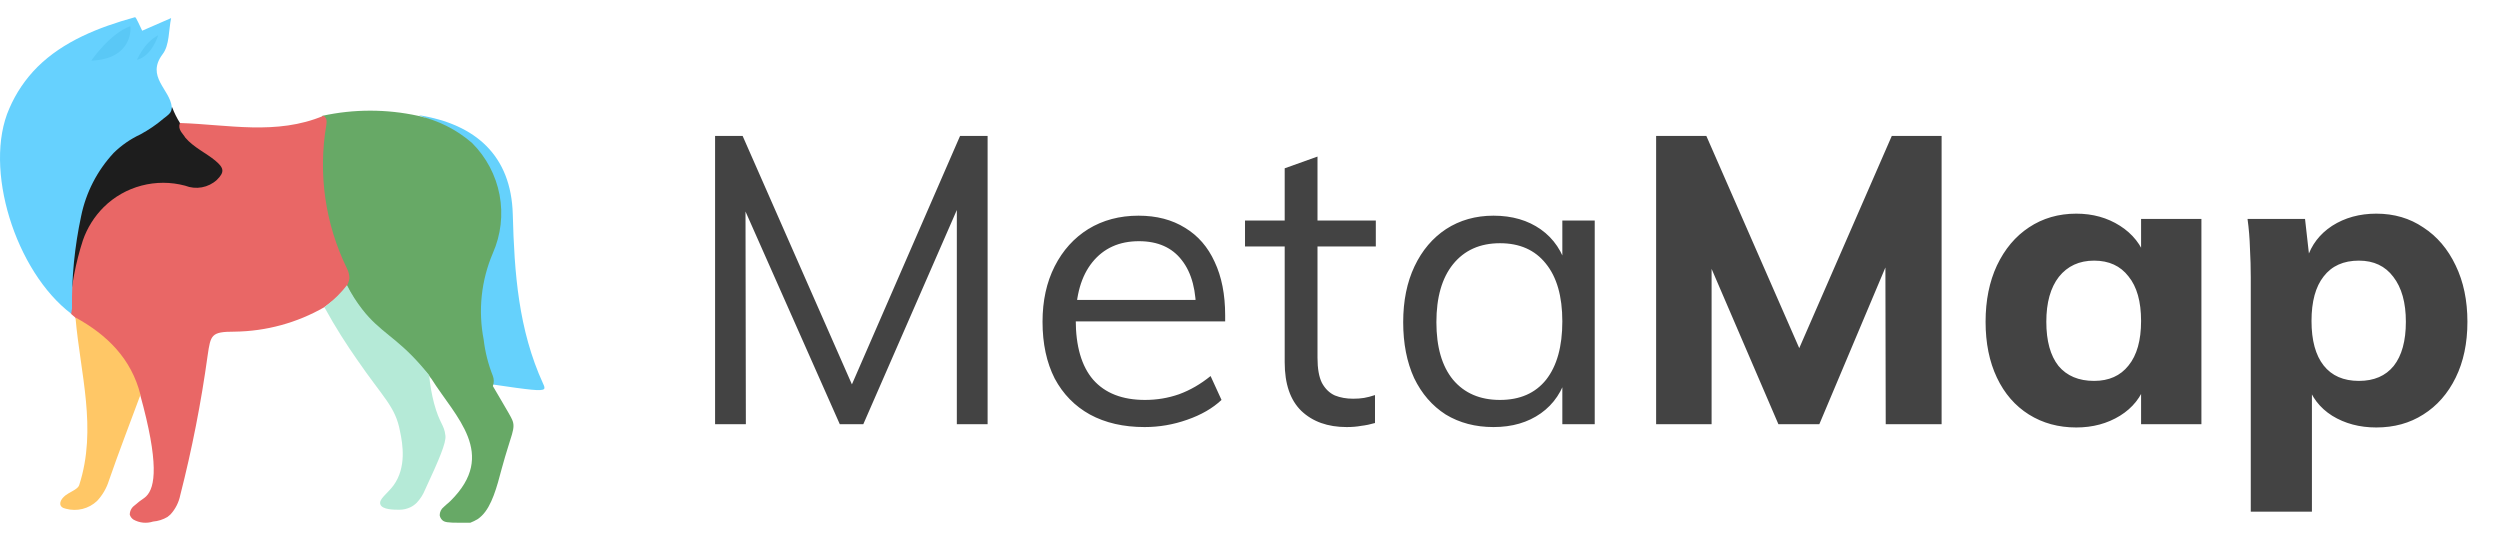 <svg xmlns="http://www.w3.org/2000/svg" width="551" height="119" viewBox="0 0 551 119" fill="none"><path opacity="0.07" d="M34.034 7.484C34.735 6.783 35.474 6.119 36.246 5.495C36.247 6.621 35.849 7.712 35.12 8.577L34.879 8.856C33.977 9.71 32.788 10.206 31.54 10.247C32.236 9.353 32.988 8.503 33.793 7.702L34.034 7.484Z" fill="#1D1D1D"></path><path opacity="0.07" d="M22.51 9.353C23.363 8.515 24.316 7.78 25.346 7.166C26.416 6.521 27.565 6.013 28.765 5.655C28.693 7.373 27.976 9.003 26.754 10.228L26.211 10.705C25.391 11.333 24.442 11.776 23.431 12.002C22.42 12.229 21.371 12.234 20.358 12.017C20.969 11.05 21.691 10.156 22.51 9.353Z" fill="#1D1D1D"></path><path d="M25.868 32.059C29.41 28.631 33.484 25.785 37.936 23.629C38.394 24.843 38.974 26.008 39.666 27.108C40.817 28.924 42.288 30.52 44.01 31.821C44.93 32.52 45.905 33.145 46.926 33.69C49.099 34.942 50.185 35.3 50.547 36.354C50.638 36.688 50.658 37.037 50.606 37.379C50.555 37.721 50.431 38.049 50.245 38.342C49.802 39.214 49.226 40.012 48.535 40.708C47.811 41.492 46.877 42.058 45.843 42.343C44.808 42.628 43.713 42.62 42.683 42.319C34.135 39.933 28.121 41.822 24.018 45.878C19.01 50.829 16.878 59.001 16.496 66.516C16.391 67.062 16.229 67.595 16.013 68.107C13.761 53.414 16.617 41.285 25.868 32.059Z" fill="#1D1D1D"></path><path d="M92.261 25.378C104.871 27.367 112.675 34.326 113.017 47.25C113.359 60.174 114.264 72.66 119.695 84.55C119.956 85.107 120.117 85.504 119.896 85.743C119.353 86.26 116.758 85.942 108.532 84.729C104.168 74.609 104.369 64.846 108.09 54.209C113.118 39.833 105.676 30.687 92.261 25.378Z" fill="#65D1FC"></path><path d="M71.052 25.525C77.997 24.014 85.191 24.014 92.135 25.525C96.555 26.504 100.653 28.568 104.053 31.525C107.181 34.654 109.289 38.638 110.104 42.963C110.919 47.288 110.404 51.755 108.626 55.788C106.056 61.804 105.352 68.438 106.602 74.85C106.923 77.592 107.603 80.282 108.626 82.851C108.899 83.573 108.899 84.369 108.626 85.091C108.99 85.711 109.556 86.651 110.224 87.811C111.843 90.572 112.652 91.952 112.854 92.452C113.765 94.452 112.652 95.652 110.568 103.333C109.516 107.333 108.403 111.494 106.198 113.654C105.925 113.928 105.627 114.176 105.307 114.394C104.781 114.718 104.226 114.993 103.648 115.214H101.382C98.61 115.214 97.942 115.094 97.457 114.614C97.162 114.33 96.97 113.957 96.91 113.554C96.91 113.204 96.99 112.858 97.144 112.543C97.299 112.228 97.523 111.951 97.801 111.734C98.226 111.294 98.711 110.954 98.893 110.774L99.298 110.394C109.738 100.053 100.431 91.952 95.09 83.491C90.476 77.29 83.192 73.67 78.903 67.149C77.779 65.595 76.816 63.933 76.03 62.189C70.546 50.527 68.159 38.366 71.052 25.525Z" fill="#67A966"></path><path d="M39.646 27.109C50.245 27.447 60.945 29.872 71.303 25.518C72.087 26.015 72.027 26.771 71.927 27.506C70.076 38.275 71.665 49.345 76.472 59.18C76.821 59.858 77.007 60.606 77.015 61.367C76.758 62.734 76.051 63.978 75.004 64.906C73.886 65.893 72.718 66.822 71.504 67.69C65.484 71.153 58.658 73.016 51.693 73.098C49.099 73.098 47.791 73.277 47.047 74.013C46.303 74.748 46.102 76.001 45.76 78.367C44.332 88.73 42.317 99.006 39.726 109.146C39.412 110.715 38.675 112.171 37.594 113.361C37.38 113.569 37.151 113.761 36.91 113.938C35.943 114.511 34.856 114.857 33.732 114.952C33.021 115.182 32.268 115.262 31.523 115.187C30.779 115.111 30.058 114.882 29.408 114.514C29.023 114.259 28.739 113.88 28.604 113.441C28.6 113.056 28.687 112.676 28.858 112.331C29.029 111.986 29.279 111.685 29.589 111.452C30.313 110.813 31.079 110.222 31.882 109.683C32.01 109.6 32.125 109.499 32.224 109.384C34.235 107.396 35.08 102.068 30.876 86.937C30.62 86.803 30.393 86.62 30.21 86.398C30.027 86.176 29.891 85.919 29.811 85.644C27.617 80.137 23.762 75.43 18.769 72.164C17.851 71.628 17.089 70.868 16.556 69.957L15.732 69.241C15.485 68.869 15.359 68.432 15.37 67.988C15.721 62.887 16.694 57.847 18.266 52.977C19.22 50.218 20.795 47.709 22.872 45.64C25.178 43.363 28.052 41.729 31.202 40.902C34.352 40.074 37.667 40.083 40.812 40.927C41.978 41.388 43.253 41.512 44.487 41.287C45.722 41.062 46.868 40.496 47.791 39.655C49.541 37.925 49.4 37.03 47.449 35.4C45.498 33.77 42.683 32.497 40.852 30.35C40.269 29.355 39.123 28.58 39.646 27.109Z" fill="#E96766"></path><path d="M8.27 14.741C13.942 9.134 21.625 6.032 29.77 3.786C30.012 3.786 30.877 5.873 31.339 6.768L37.715 3.985C37.152 6.689 37.373 9.949 35.844 11.938C32.103 16.909 37.474 19.692 37.856 23.569C37.88 23.878 37.83 24.188 37.711 24.474C37.593 24.761 37.408 25.016 37.172 25.22C36.855 25.512 36.519 25.785 36.166 26.035C34.564 27.408 32.817 28.607 30.957 29.614C28.763 30.634 26.763 32.019 25.044 33.71C21.418 37.617 18.942 42.43 17.884 47.628C16.452 54.313 15.777 61.135 15.872 67.968L15.691 69.141C3.443 59.856 -3.778 37.11 2.055 23.907C3.521 20.491 5.63 17.38 8.27 14.741Z" fill="#66D1FE"></path><path d="M71.484 67.689C72.088 67.252 72.711 66.735 73.355 66.178L74.34 65.264C75.099 64.504 75.811 63.701 76.472 62.858C77.421 64.738 78.552 66.523 79.851 68.187C83.693 73.137 87.313 74.33 92.582 80.315C93.487 81.329 94.191 82.204 94.594 82.701C94.776 84.781 95.133 86.843 95.66 88.865C96.907 93.517 97.892 93.478 98.174 96.043C98.335 97.613 96.846 101.133 93.668 107.972C93.243 109.014 92.63 109.971 91.858 110.796C91.466 111.191 91.01 111.52 90.511 111.77C89.736 112.152 88.882 112.349 88.017 112.347C86.85 112.347 84.256 112.347 83.833 111.174C83.411 110 85.402 108.808 86.75 106.958C89.626 102.982 88.761 97.852 88.158 95.029C87.152 89.6 84.477 87.692 78.684 79.242C76.472 76.08 73.938 72.183 71.484 67.689Z" fill="#B5EAD7"></path><path d="M16.637 69.976C23.636 73.814 28.945 79.063 30.957 87.016C28.624 93.319 26.19 99.602 23.998 105.945C23.48 107.602 22.593 109.124 21.403 110.398C20.508 111.253 19.402 111.862 18.196 112.165C16.99 112.468 15.724 112.456 14.525 112.128C12.876 111.81 13.016 110.518 14.042 109.523C14.154 109.395 14.283 109.282 14.424 109.185C15.209 108.569 16.435 108.112 17.079 107.476C17.255 107.32 17.387 107.121 17.461 106.899C21.464 94.492 17.682 82.264 16.637 69.976Z" fill="#FFC766"></path><path d="M20.113 13.373C20.113 13.373 24.217 7.353 28.722 5.774C28.822 5.774 29.523 12.979 20.113 13.373Z" fill="#5AC8F6"></path><path d="M34.874 7.762C34.874 7.762 33.473 12.401 30.169 13.191C30.269 13.191 31.571 9.539 34.874 7.762Z" fill="#5AC8F6"></path><path d="M157.604 93.5V29.954H163.673L189.466 88.591H186.075L211.6 29.954H217.669V93.5H210.886V39.593L213.653 39.95L190.27 93.5H185.093L161.353 39.95L164.298 39.593L164.387 93.5H157.604ZM269.223 88.145C267.259 89.99 264.731 91.447 261.637 92.518C258.602 93.589 255.478 94.125 252.265 94.125C247.624 94.125 243.608 93.203 240.217 91.358C236.885 89.513 234.296 86.866 232.452 83.415C230.667 79.904 229.774 75.739 229.774 70.92C229.774 66.279 230.667 62.203 232.452 58.693C234.237 55.182 236.706 52.445 239.86 50.481C243.073 48.518 246.762 47.536 250.927 47.536C254.913 47.536 258.334 48.429 261.19 50.214C264.046 51.939 266.218 54.438 267.706 57.711C269.253 60.983 270.026 64.91 270.026 69.492V70.831H236.111V66.1H265.921L263.6 69.403C263.719 64.166 262.678 60.15 260.476 57.354C258.334 54.557 255.181 53.159 251.016 53.159C246.672 53.159 243.251 54.706 240.752 57.8C238.313 60.834 237.093 65.059 237.093 70.474C237.093 76.305 238.372 80.707 240.931 83.683C243.549 86.657 247.357 88.145 252.355 88.145C254.973 88.145 257.472 87.728 259.852 86.895C262.291 86.003 264.612 84.664 266.813 82.879L269.223 88.145ZM274.401 54.319V48.607H303.229V54.319H274.401ZM303.05 87.074V93.232C302.039 93.53 301.027 93.738 300.016 93.857C299.064 94.035 297.993 94.125 296.803 94.125C292.638 94.125 289.306 92.935 286.807 90.555C284.367 88.175 283.147 84.605 283.147 79.845V37.094L290.377 34.506V78.863C290.377 81.243 290.704 83.088 291.358 84.397C292.072 85.706 293.024 86.628 294.214 87.163C295.404 87.639 296.743 87.877 298.231 87.877C299.123 87.877 299.926 87.818 300.64 87.699C301.354 87.58 302.158 87.371 303.05 87.074ZM329.166 94.125C325.179 94.125 321.669 93.203 318.634 91.358C315.659 89.454 313.339 86.776 311.673 83.326C310.066 79.815 309.263 75.71 309.263 71.009C309.263 66.308 310.096 62.203 311.762 58.693C313.428 55.182 315.748 52.445 318.723 50.481C321.758 48.518 325.239 47.536 329.166 47.536C333.271 47.536 336.752 48.548 339.608 50.571C342.464 52.594 344.398 55.48 345.409 59.228L344.338 59.942V48.607H351.478V93.5H344.338V81.897L345.409 82.433C344.398 86.181 342.464 89.067 339.608 91.09C336.752 93.113 333.271 94.125 329.166 94.125ZM330.594 88.145C334.997 88.145 338.388 86.657 340.768 83.683C343.148 80.648 344.338 76.364 344.338 70.831C344.338 65.297 343.118 61.043 340.679 58.068C338.299 55.093 334.937 53.605 330.594 53.605C326.191 53.605 322.74 55.152 320.241 58.246C317.801 61.281 316.581 65.535 316.581 71.009C316.581 76.483 317.801 80.707 320.241 83.683C322.74 86.657 326.191 88.145 330.594 88.145ZM365.009 93.5V29.954H376.076L399.013 82.344H394.105L416.953 29.954H427.93V93.5H415.614L415.525 50.571L418.738 51.374L400.977 93.5H391.963L373.845 51.374L377.236 50.571V93.5H365.009ZM457.614 94.214C453.687 94.214 450.206 93.262 447.171 91.358C444.137 89.454 441.787 86.747 440.121 83.236C438.455 79.726 437.622 75.62 437.622 70.92C437.622 66.219 438.455 62.084 440.121 58.514C441.846 54.885 444.196 52.088 447.171 50.124C450.206 48.102 453.687 47.09 457.614 47.09C461.243 47.09 464.456 47.983 467.253 49.767C470.049 51.553 471.953 53.962 472.965 56.997L471.894 57.711V48.25H485.192V93.5H471.894V84.218L472.965 84.397C471.953 87.49 470.049 89.9 467.253 91.626C464.456 93.351 461.243 94.214 457.614 94.214ZM461.541 83.95C464.813 83.95 467.342 82.82 469.127 80.559C470.971 78.298 471.894 75.025 471.894 70.741C471.894 66.457 470.971 63.185 469.127 60.924C467.342 58.603 464.813 57.443 461.541 57.443C458.268 57.443 455.68 58.633 453.776 61.013C451.931 63.393 451.009 66.695 451.009 70.92C451.009 75.144 451.902 78.387 453.687 80.648C455.531 82.85 458.149 83.95 461.541 83.95ZM496.07 112.778V61.191C496.07 59.05 496.01 56.907 495.891 54.766C495.832 52.564 495.653 50.392 495.356 48.25H508.029L509.011 56.997H508.476C509.428 53.962 511.272 51.553 514.009 49.767C516.806 47.983 520.048 47.09 523.737 47.09C527.664 47.09 531.115 48.102 534.09 50.124C537.125 52.088 539.505 54.885 541.23 58.514C542.956 62.084 543.819 66.219 543.819 70.92C543.819 75.62 542.956 79.726 541.23 83.236C539.505 86.747 537.125 89.454 534.09 91.358C531.115 93.262 527.664 94.214 523.737 94.214C520.048 94.214 516.806 93.351 514.009 91.626C511.272 89.9 509.428 87.49 508.476 84.397L509.547 82.701V112.778H496.07ZM519.9 83.95C523.232 83.95 525.79 82.85 527.575 80.648C529.36 78.387 530.253 75.144 530.253 70.92C530.253 66.695 529.33 63.393 527.486 61.013C525.701 58.633 523.172 57.443 519.9 57.443C516.508 57.443 513.92 58.603 512.135 60.924C510.35 63.185 509.457 66.457 509.457 70.741C509.457 75.025 510.35 78.298 512.135 80.559C513.92 82.82 516.508 83.95 519.9 83.95Z" fill="#434343"></path></svg>